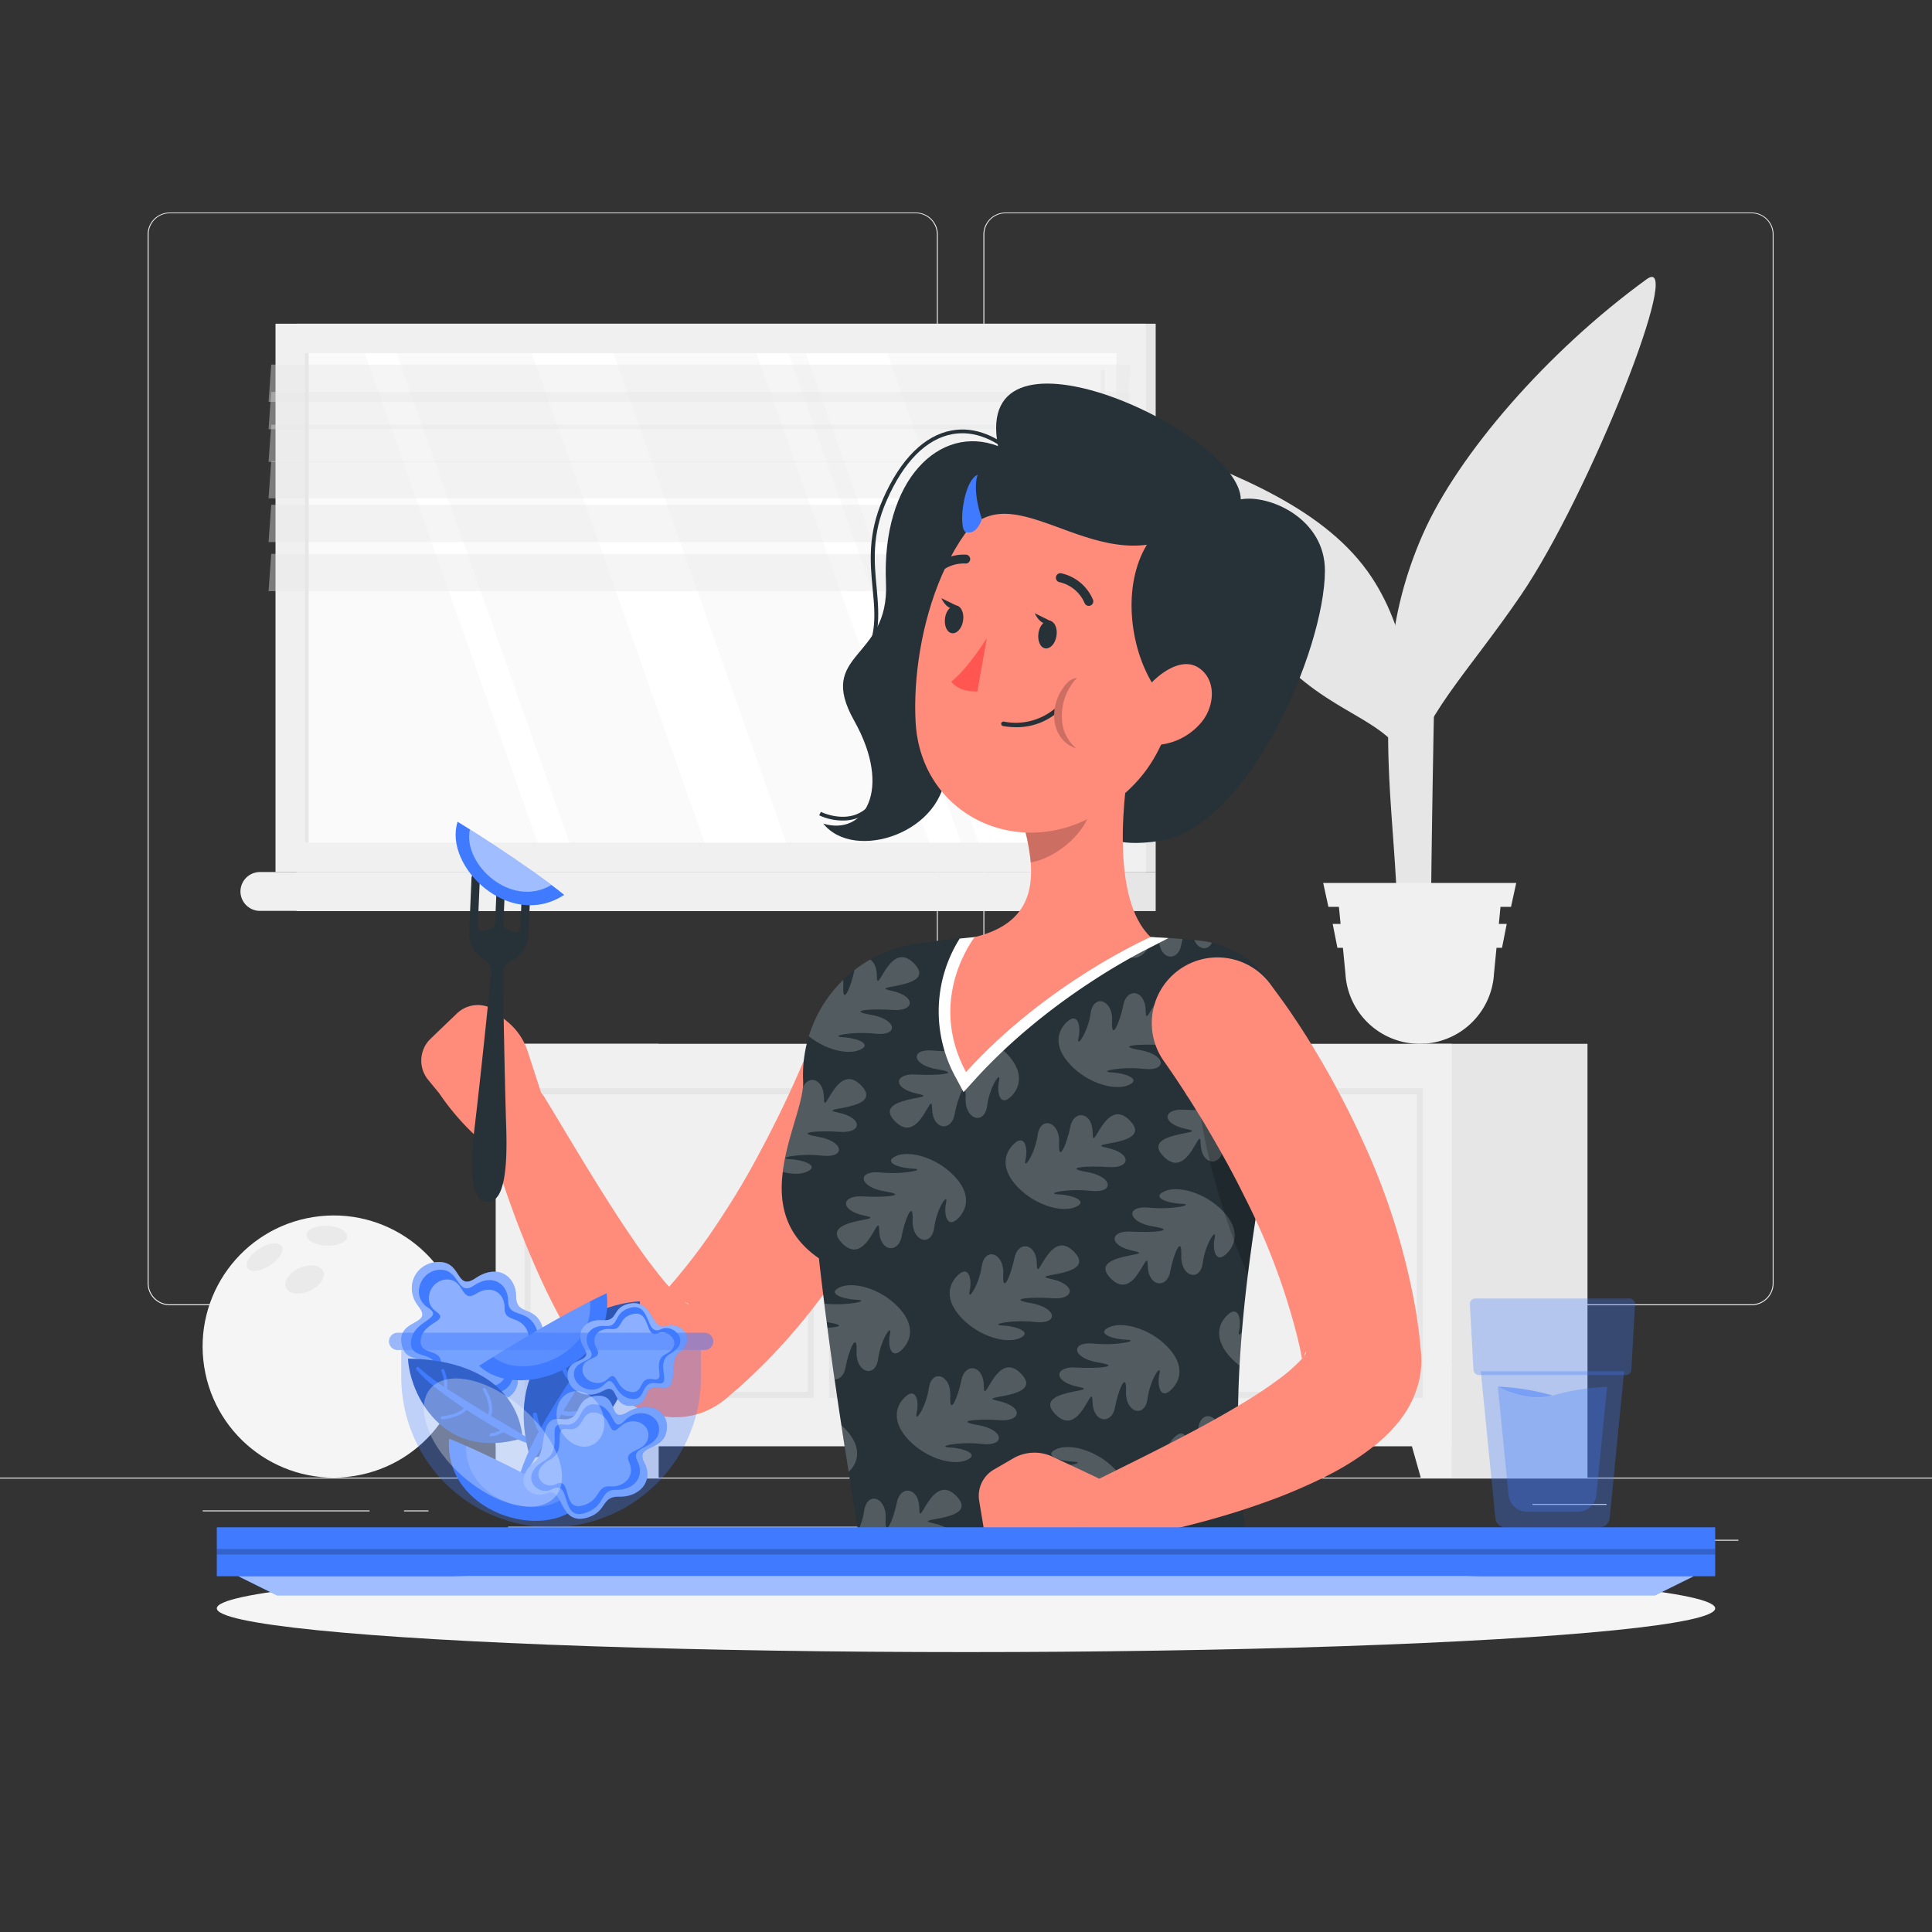 <svg xmlns="http://www.w3.org/2000/svg" xmlns:xlink="http://www.w3.org/1999/xlink" viewBox="0 0 500 500"><rect x="0" y="0" width="500" height="500" fill="#333333" stroke="none"/><defs><clipPath id="freepik--clip-path--inject-12"><path d="M207.85,279.79c.43,9.86-15.13,32.65,4.08,45.86,2.26,19.91,5.09,39.51,10.4,72.16H322.57c-4.12-28.24-3.22-60.42,10-124a25.33,25.33,0,0,0-22.26-30.39c-4-.4-8.24-.74-12.58-1-16.86-.81-30.69-1.35-45.52,0-4.91.45-10,1.07-14.84,1.75A34.41,34.41,0,0,0,207.85,279.79Z" style="fill:none"></path></clipPath></defs><g id="freepik--background-complete--inject-12"><rect y="382.4" width="500" height="0.25" style="fill:#ebebeb"></rect><rect x="416.78" y="398.49" width="33.12" height="0.25" style="fill:#ebebeb"></rect><rect x="322.53" y="401.21" width="8.69" height="0.25" style="fill:#ebebeb"></rect><rect x="396.59" y="389.21" width="19.19" height="0.25" style="fill:#ebebeb"></rect><rect x="52.46" y="390.89" width="43.19" height="0.25" style="fill:#ebebeb"></rect><rect x="104.56" y="390.89" width="6.33" height="0.25" style="fill:#ebebeb"></rect><rect x="131.47" y="395.11" width="93.68" height="0.25" style="fill:#ebebeb"></rect><path d="M237,337.8H43.91a5.71,5.71,0,0,1-5.7-5.71V60.66A5.71,5.71,0,0,1,43.91,55H237a5.71,5.71,0,0,1,5.71,5.71V332.09A5.71,5.71,0,0,1,237,337.8ZM43.91,55.2a5.46,5.46,0,0,0-5.45,5.46V332.09a5.46,5.46,0,0,0,5.45,5.46H237a5.47,5.47,0,0,0,5.46-5.46V60.66A5.47,5.47,0,0,0,237,55.2Z" style="fill:#ebebeb"></path><path d="M453.31,337.8H260.21a5.72,5.72,0,0,1-5.71-5.71V60.66A5.72,5.72,0,0,1,260.21,55h193.1A5.71,5.71,0,0,1,459,60.66V332.09A5.71,5.71,0,0,1,453.31,337.8ZM260.21,55.2a5.47,5.47,0,0,0-5.46,5.46V332.09a5.47,5.47,0,0,0,5.46,5.46h193.1a5.47,5.47,0,0,0,5.46-5.46V60.66a5.47,5.47,0,0,0-5.46-5.46Z" style="fill:#ebebeb"></path><path d="M361.6,251.16h8.7c-.06-6,0-21.29.61-56.3C372,131.41,374,127.54,374,127.54l-10.33,31.32a85,85,0,0,0-4.24,22.78C358.33,206.06,362.6,225.55,361.6,251.16Z" style="fill:#e6e6e6"></path><path d="M355,149.42c-11.59-17.55-34.74-26.71-58.4-35.33-9.29-3.39,16.78,38.61,35.73,57.64,14.73,14.79,29,14.46,33.24,29.08C366.39,183.84,365,164.54,355,149.42Z" style="fill:#e6e6e6"></path><path d="M368.28,138.15c9.09-20.52,32.06-47.14,57.87-65.89,10.14-7.36-14.87,55.83-32.51,81.73-13.73,20.16-26.54,32.43-28.54,46.82C356.44,182.81,359.2,158.67,368.28,138.15Z" style="fill:#e6e6e6"></path><path d="M367.42,270.14h0A19.26,19.26,0,0,1,348.2,252l-1.7-17.41h41.84L386.64,252A19.24,19.24,0,0,1,367.42,270.14Z" style="fill:#f0f0f0"></path><polygon points="391.05 234.69 343.79 234.69 342.44 228.5 392.4 228.5 391.05 234.69" style="fill:#f0f0f0"></polygon><polygon points="388.72 245.29 346.12 245.29 344.9 239.11 389.94 239.11 388.72 245.29" style="fill:#f0f0f0"></polygon><rect x="76.74" y="83.78" width="222.35" height="141.9" transform="translate(375.83 309.46) rotate(180)" style="fill:#e6e6e6"></rect><rect x="71.3" y="83.78" width="225.25" height="141.9" transform="translate(367.85 309.46) rotate(180)" style="fill:#f0f0f0"></rect><rect x="76.74" y="225.68" width="222.35" height="10.11" transform="translate(375.83 461.47) rotate(180)" style="fill:#e6e6e6"></rect><path d="M67.29,225.68H282.43a5,5,0,0,1,5.05,5h0a5.05,5.05,0,0,1-5.05,5.06H67.29a5.06,5.06,0,0,1-5.06-5.06h0A5.06,5.06,0,0,1,67.29,225.68Z" style="fill:#f0f0f0"></path><rect x="120.59" y="49.72" width="126.66" height="210.01" transform="translate(338.66 -29.19) rotate(90)" style="fill:#fafafa"></rect><polygon points="274.36 218.06 229.65 91.4 208.54 91.4 253.25 218.06 274.36 218.06" style="fill:#fff"></polygon><path d="M285.41,175.09a.55.55,0,0,1-.55-.55V96.36a.55.55,0,1,1,1.09,0v78.18A.55.55,0,0,1,285.41,175.09Z" style="fill:#f0f0f0"></path><polygon points="248.72 218.06 204.01 91.4 195.78 91.4 240.49 218.06 248.72 218.06" style="fill:#fff"></polygon><polygon points="203.46 218.06 158.75 91.4 137.65 91.4 182.35 218.06 203.46 218.06" style="fill:#fff"></polygon><polygon points="147.36 218.06 102.65 91.4 94.42 91.4 139.13 218.06 147.36 218.06" style="fill:#fff"></polygon><rect x="16.07" y="154.25" width="126.66" height="0.97" transform="translate(234.13 75.33) rotate(90)" style="fill:#e6e6e6"></rect><polygon points="69.5 104.01 291.85 104.01 292.55 94.36 70.2 94.36 69.5 104.01" style="fill:#e6e6e6;opacity:0.4"></polygon><polygon points="69.5 111.08 291.85 111.08 292.55 101.42 70.2 101.42 69.5 111.08" style="fill:#e6e6e6;opacity:0.4"></polygon><polygon points="69.5 119.55 291.85 119.55 292.55 109.9 70.2 109.9 69.5 119.55" style="fill:#e6e6e6;opacity:0.4"></polygon><polygon points="69.5 128.98 291.85 128.98 292.55 119.33 70.2 119.33 69.5 128.98" style="fill:#e6e6e6;opacity:0.4"></polygon><polygon points="69.5 140.29 291.85 140.29 292.55 130.63 70.2 130.63 69.5 140.29" style="fill:#e6e6e6;opacity:0.4"></polygon><polygon points="69.5 153 291.85 153 292.55 143.35 70.2 143.35 69.5 153" style="fill:#e6e6e6;opacity:0.4"></polygon><circle cx="86.38" cy="348.47" r="33.92" transform="translate(-53.01 17.62) rotate(-8.92)" style="fill:#f5f5f5"></circle><path d="M84.46,322.38c-2.91-.12-5.21-1.37-5.15-2.8s2.46-2.47,5.37-2.35,5.21,1.38,5.15,2.8S87.37,322.5,84.46,322.38Z" style="fill:#e6e6e6;opacity:0.7;mix-blend-mode:multiply"></path><path d="M69.87,327.5c-2.44,1.57-5.05,1.87-5.82.68s.59-3.45,3-5,5-1.88,5.82-.68S72.32,325.92,69.87,327.5Z" style="fill:#e6e6e6;opacity:0.7;mix-blend-mode:multiply"></path><path d="M80.14,334.07c-2.66,1.2-5.4.85-6.13-.78s.82-3.92,3.47-5.11,5.39-.85,6.13.78S82.79,332.87,80.14,334.07Z" style="fill:#e6e6e6;opacity:0.7;mix-blend-mode:multiply"></path><rect x="128.32" y="270.14" width="42.13" height="112.26" transform="translate(298.78 652.54) rotate(180)" style="fill:#e6e6e6"></rect><polygon points="136.33 382.4 128.32 382.4 128.32 352.73 144.72 352.73 136.33 382.4" style="fill:#f0f0f0"></polygon><rect x="368.71" y="270.14" width="42.13" height="112.26" transform="translate(779.55 652.54) rotate(180)" style="fill:#e6e6e6"></rect><rect x="128.32" y="270.14" width="247.37" height="104.16" transform="translate(504.02 644.44) rotate(180)" style="fill:#f0f0f0"></rect><polygon points="367.69 382.4 375.69 382.4 375.69 352.73 359.3 352.73 367.69 382.4" style="fill:#f0f0f0"></polygon><path d="M368.24,361.76H293.36V281.62h74.88Zm-73.33-1.55h71.78v-77H294.91Z" style="fill:#e6e6e6"></path><path d="M289.45,361.76H214.57V281.62h74.88Zm-73.33-1.55H287.9v-77H216.12Z" style="fill:#e6e6e6"></path><path d="M210.65,361.76H135.77V281.62h74.88Zm-73.33-1.55H209.1v-77H137.32Z" style="fill:#e6e6e6"></path></g><g id="freepik--Shadow--inject-12"><ellipse id="freepik--path--inject-12" cx="250" cy="416.24" rx="193.89" ry="11.32" style="fill:#f5f5f5"></ellipse></g><g id="freepik--Character--inject-12"><path d="M258.29,115.45c-15-5.77-30.21,8.66-29,35.45.91,20-18.22,17.82-8.22,35.63s2.59,29.86-8,26.62c8,10.08,31.63,2.3,31.7-14.14s40.52,7.55,40.52,7.55S277.08,221,300,217.65s42.81-49.44,42.89-69.91c.06-13.57-14.44-19.84-21.77-18.51C320.85,111.9,251.29,79.68,258.29,115.45Z" style="fill:#263238"></path><path d="M218.09,212.35A14.36,14.36,0,0,1,212,211l.45-.89s4.6,2.3,9,.71c2.66-1,4.73-3.16,6.16-6.53l.92.39c-1.54,3.64-3.81,6-6.75,7.08A10.78,10.78,0,0,1,218.09,212.35Z" style="fill:#263238"></path><path d="M222.39,173.42l-.78-.62c5.53-6.89,4.93-13.17,4.23-20.44-.63-6.62-1.35-14.13,2.7-23.29,4.55-10.28,10.7-16.39,17.79-17.67,5.92-1.08,12.2,1.42,17.69,7l-.71.7c-5.25-5.36-11.22-7.76-16.8-6.75-6.75,1.22-12.65,7.14-17,17.1-4,8.92-3.24,16.28-2.62,22.78C227.52,159.44,228.17,166.22,222.39,173.42Z" style="fill:#263238"></path><path d="M140.29,283.57l-3.71-11.44a16.62,16.62,0,0,0-5.27-7.73l-4.3-3.54a7.82,7.82,0,0,0-8.78,1.44l-6.79,6.52a7.85,7.85,0,0,0-.64,10.63l2.91,3.55s8.76,13.56,19.94,17.86l2.24-2.47A17.92,17.92,0,0,0,140.29,283.57Z" style="fill:#ff8b7b"></path><path d="M244.2,275.69l-.56,1.65-.51,1.46-1,2.85c-.69,1.89-1.44,3.72-2.18,5.55-1.49,3.67-3.11,7.25-4.79,10.81s-3.46,7.07-5.33,10.55-3.78,6.92-5.87,10.3a201,201,0,0,1-13.59,19.72,154.21,154.21,0,0,1-16.5,18.1c-.76.7-1.51,1.41-2.29,2.1l-2.37,2.05-.59.51-.3.26-.73.61a21.42,21.42,0,0,1-4.38,2.73,19.84,19.84,0,0,1-5.51,1.64,20.15,20.15,0,0,1-5.42.05,22.38,22.38,0,0,1-7.71-2.47,27.42,27.42,0,0,1-4.61-3.12,41.93,41.93,0,0,1-5.77-5.86,82.59,82.59,0,0,1-7.42-10.88c-2.05-3.57-3.86-7.11-5.57-10.64-3.36-7.09-6.26-14.17-8.85-21.33s-4.91-14.31-6.86-21.8A8.5,8.5,0,0,1,140.94,284l.1.17c7.49,12.36,14.91,25.08,22.8,36.58,1.95,2.88,3.95,5.67,6,8.24a61.94,61.94,0,0,0,5.94,6.77,11.15,11.15,0,0,0,2.26,1.74c.22.11.31,0,0-.13a6.09,6.09,0,0,0-2.46-.81,9.86,9.86,0,0,0-2.66,0,10.62,10.62,0,0,0-2.88.82,10.15,10.15,0,0,0-2.06,1.23l-.18.15-.08.06.05-.05.21-.22.43-.43,1.69-1.72,1.64-1.78A151.25,151.25,0,0,0,184,319.08c3.77-5.55,7.4-11.28,10.7-17.28s6.43-12.12,9.35-18.36c1.46-3.13,2.84-6.28,4.19-9.43l2-4.72.93-2.33.8-2.09.26-.68a17,17,0,0,1,32,11.5Z" style="fill:#ff8b7b"></path><path d="M207.85,279.79c.43,9.86-15.13,32.65,4.08,45.86,2.26,19.91,5.09,39.51,10.4,72.16H322.57c-4.12-28.24-3.22-60.42,10-124a25.33,25.33,0,0,0-22.26-30.39c-4-.4-8.24-.74-12.58-1-16.86-.81-30.69-1.35-45.52,0-4.91.45-10,1.07-14.84,1.75A34.41,34.41,0,0,0,207.85,279.79Z" style="fill:#263238"></path><g style="clip-path:url(#freepik--clip-path--inject-12)"><path d="M207.51,266.53c4.65,4.86,11.58,6.69,15,5.18s-.72-3.09-4.41-3.28,2.15-1.59,8.38-.91,5.69-3.72-1-4.87.1-1.67,5.65-1.27,6.17-3.57-.53-5,12.33-.42,6-7-9.63,8.83-9.66,3.2-4.9-6.12-5.79-1.63-3.17,9.7-2.9,4.14-4.83-7.05-5.55-2-3.82,9.36-3.14,6.39-.18-6.6-2.82-4.28S202.87,261.67,207.51,266.53Z" style="fill:#fff;opacity:0.2"></path><path d="M260.53,272.66c-4.7-4.81-11.65-6.57-15-5s.74,3.07,4.44,3.23-2.14,1.61-8.37,1-5.66,3.78,1,4.85-.08,1.68-5.64,1.34-6.13,3.63.58,5-12.32.55-5.93,7.1,9.54-8.94,9.62-3.31,5,6.07,5.81,1.57,3.07-9.73,2.86-4.17,4.91,7,5.57,1.91,3.72-9.4,3.08-6.43.24,6.61,2.86,4.26S265.22,277.47,260.53,272.66Z" style="fill:#fff;opacity:0.2"></path><path d="M193.8,298.08c4.65,4.86,11.59,6.7,15,5.18s-.71-3.08-4.41-3.27,2.15-1.59,8.38-.91,5.7-3.73-1-4.87.09-1.68,5.65-1.28,6.16-3.57-.53-5,12.32-.41,6-7-9.63,8.84-9.66,3.21-4.9-6.12-5.79-1.64-3.17,9.7-2.9,4.15-4.83-7.06-5.55-2-3.82,9.35-3.14,6.39-.18-6.61-2.82-4.28S189.16,293.23,193.8,298.08Z" style="fill:#fff;opacity:0.2"></path><path d="M246.82,304.21c-4.7-4.81-11.65-6.57-15-5s.75,3.08,4.44,3.23-2.13,1.61-8.37,1-5.65,3.78,1,4.86-.08,1.67-5.64,1.33-6.12,3.64.58,5-12.32.54-5.92,7.09,9.53-8.93,9.62-3.31,5,6.07,5.81,1.58,3.07-9.74,2.85-4.18,4.91,7,5.58,1.91,3.71-9.39,3.07-6.42.24,6.6,2.86,4.25S251.52,309,246.82,304.21Z" style="fill:#fff;opacity:0.2"></path><path d="M277.07,275.64c4.64,4.86,11.58,6.69,15,5.18s-.71-3.09-4.4-3.28,2.15-1.59,8.37-.91,5.7-3.72-1-4.87.09-1.67,5.65-1.27,6.16-3.57-.53-5,12.33-.42,6-7-9.62,8.83-9.65,3.2-4.91-6.12-5.79-1.63-3.18,9.7-2.91,4.14-4.83-7.05-5.55-2-3.82,9.36-3.14,6.39-.17-6.6-2.82-4.28S272.42,270.78,277.07,275.64Z" style="fill:#fff;opacity:0.2"></path><path d="M330.08,281.77c-4.69-4.81-11.65-6.57-15.05-5s.75,3.07,4.44,3.23-2.13,1.61-8.37,1-5.65,3.78,1,4.86-.08,1.67-5.63,1.33-6.13,3.63.58,5-12.32.54-5.93,7.09,9.53-8.94,9.62-3.31,5,6.07,5.81,1.57,3.07-9.73,2.86-4.17,4.9,7,5.57,1.91,3.72-9.39,3.07-6.42.25,6.6,2.86,4.25S334.78,286.58,330.08,281.77Z" style="fill:#fff;opacity:0.2"></path><path d="M263.36,307.2c4.65,4.85,11.58,6.69,15,5.17s-.72-3.08-4.41-3.27,2.15-1.59,8.38-.91,5.69-3.72-1-4.87.1-1.68,5.65-1.28,6.17-3.56-.53-5,12.33-.41,6-7-9.63,8.84-9.66,3.21-4.9-6.12-5.79-1.64-3.17,9.7-2.9,4.15-4.83-7.06-5.56-2-3.81,9.35-3.14,6.39-.17-6.61-2.81-4.28S258.72,302.34,263.36,307.2Z" style="fill:#fff;opacity:0.2"></path><path d="M232.36,338.16c-4.7-4.81-11.65-6.57-15.05-5s.75,3.07,4.44,3.23-2.13,1.61-8.37,1-5.65,3.78,1,4.85-.08,1.68-5.64,1.34-6.12,3.63.58,5-12.32.55-5.92,7.1,9.53-8.94,9.62-3.31,5,6.07,5.8,1.57,3.08-9.73,2.86-4.17,4.91,7,5.58,1.91,3.71-9.4,3.07-6.43.24,6.61,2.86,4.26S237.06,343,232.36,338.16Z" style="fill:#fff;opacity:0.2"></path><path d="M218.65,369.71c-4.69-4.81-11.65-6.57-15.05-5s.75,3.08,4.44,3.23-2.13,1.61-8.36,1-5.66,3.78,1,4.86-.07,1.67-5.63,1.33-6.13,3.64.58,5-12.32.54-5.93,7.09,9.53-8.93,9.62-3.31,5,6.07,5.81,1.58,3.07-9.74,2.86-4.18,4.9,7,5.57,1.91,3.72-9.39,3.07-6.42.25,6.6,2.87,4.25S223.35,374.52,218.65,369.71Z" style="fill:#fff;opacity:0.2"></path><path d="M248.9,341.14c4.64,4.86,11.58,6.69,15,5.18s-.72-3.09-4.41-3.28,2.15-1.59,8.38-.91,5.69-3.72-1-4.87.1-1.67,5.65-1.27,6.17-3.57-.53-5,12.33-.42,6-7-9.63,8.83-9.66,3.2-4.9-6.12-5.79-1.63-3.18,9.7-2.9,4.14-4.83-7.05-5.56-2-3.81,9.36-3.14,6.39-.17-6.6-2.81-4.28S244.25,336.28,248.9,341.14Z" style="fill:#fff;opacity:0.2"></path><path d="M235.19,372.7c4.65,4.85,11.58,6.69,15,5.17s-.71-3.08-4.41-3.27,2.15-1.59,8.38-.91,5.69-3.72-1-4.87.09-1.68,5.65-1.28,6.16-3.56-.53-5,12.32-.41,6-7-9.63,8.84-9.66,3.21-4.9-6.12-5.79-1.64-3.17,9.7-2.9,4.15-4.83-7.06-5.55-2-3.82,9.35-3.14,6.39-.18-6.61-2.82-4.28S230.55,367.84,235.19,372.7Z" style="fill:#fff;opacity:0.2"></path><path d="M302.08,348.49c-4.69-4.81-11.65-6.57-15.05-5s.75,3.08,4.44,3.23-2.13,1.61-8.37,1-5.65,3.78,1,4.86-.07,1.67-5.63,1.33-6.13,3.63.58,5-12.32.54-5.93,7.09,9.53-8.94,9.62-3.31,5,6.07,5.81,1.58,3.07-9.74,2.86-4.18,4.9,7,5.57,1.91,3.72-9.39,3.07-6.42.25,6.6,2.87,4.25S306.78,353.3,302.08,348.49Z" style="fill:#fff;opacity:0.2"></path><path d="M288.38,380.05c-4.7-4.81-11.65-6.57-15.05-5s.74,3.07,4.44,3.23-2.14,1.61-8.37,1-5.65,3.78,1,4.85-.08,1.68-5.64,1.34-6.13,3.63.58,5-12.32.55-5.93,7.09,9.54-8.93,9.63-3.3,5,6.07,5.8,1.57,3.07-9.73,2.86-4.18,4.91,7,5.57,1.92,3.72-9.4,3.08-6.43.24,6.61,2.86,4.26S293.07,384.85,288.38,380.05Z" style="fill:#fff;opacity:0.2"></path><path d="M318.62,351.47c4.65,4.86,11.58,6.7,15,5.18s-.71-3.08-4.41-3.27,2.15-1.59,8.38-.92,5.69-3.72-1-4.86.09-1.68,5.65-1.28,6.16-3.57-.53-5,12.32-.41,6-7-9.63,8.83-9.66,3.21-4.9-6.12-5.79-1.64-3.17,9.7-2.9,4.15-4.83-7.06-5.55-2-3.82,9.35-3.14,6.39-.18-6.61-2.82-4.28S314,346.61,318.62,351.47Z" style="fill:#fff;opacity:0.2"></path><path d="M218.46,404.38c4.64,4.86,11.58,6.69,15,5.17s-.71-3.08-4.4-3.27,2.15-1.59,8.38-.91,5.69-3.72-1-4.87.09-1.67,5.65-1.27,6.16-3.57-.53-5,12.33-.41,6-7-9.62,8.83-9.65,3.2-4.91-6.12-5.79-1.64-3.18,9.71-2.91,4.15-4.83-7.05-5.55-2-3.82,9.35-3.14,6.39-.17-6.6-2.82-4.28S213.81,399.52,218.46,404.38Z" style="fill:#fff;opacity:0.2"></path><path d="M304.92,383c4.64,4.86,11.58,6.69,15,5.18s-.71-3.09-4.4-3.28,2.15-1.59,8.38-.91,5.69-3.72-1-4.87.09-1.67,5.65-1.27,6.16-3.57-.53-5,12.33-.42,6-7-9.62,8.83-9.65,3.2-4.91-6.12-5.79-1.63-3.18,9.7-2.91,4.14-4.83-7-5.55-2S306.3,379,307,376s-.17-6.6-2.82-4.28S300.27,378.17,304.92,383Z" style="fill:#fff;opacity:0.2"></path><path d="M316.38,313.32c-4.7-4.81-11.65-6.57-15.05-5s.74,3.07,4.44,3.22-2.14,1.61-8.37,1-5.66,3.78,1,4.86-.07,1.68-5.63,1.33-6.13,3.64.58,5-12.32.54-5.93,7.09,9.54-8.93,9.62-3.31,5,6.07,5.81,1.58,3.07-9.73,2.86-4.18,4.9,7,5.57,1.92,3.72-9.4,3.08-6.43.24,6.61,2.86,4.25S321.07,318.13,316.38,313.32Z" style="fill:#fff;opacity:0.2"></path><path d="M319.21,228.75c-4.7-4.81-11.65-6.57-15-5s.74,3.07,4.44,3.23-2.13,1.61-8.37,1-5.65,3.78,1,4.86-.08,1.67-5.64,1.33-6.12,3.63.58,5-12.32.54-5.92,7.09,9.53-8.94,9.62-3.31,5,6.07,5.8,1.57,3.08-9.73,2.86-4.17,4.91,7,5.58,1.91,3.71-9.39,3.07-6.42.24,6.6,2.86,4.25S323.9,233.56,319.21,228.75Z" style="fill:#fff;opacity:0.2"></path></g><path d="M309.72,268.88c-1.79,14.81,4.52,41.26,13.23,61.05,1.52-12.37,3.79-26.39,6.94-42.63Z" style="opacity:0.2"></path><path d="M302.4,242.78c-1.52-.1-3.07-.19-4.63-.27-16.86-.82-30.69-1.35-45.52,0l-3.88.39a35.39,35.39,0,0,0-1,36l2,3.74,2.85-3.15C272.6,257,298.13,245,298.39,244.85l4-2.07Z" style="fill:#fff"></path><path d="M293.26,191.26c-2.87,14.64-5.73,41.48,4.51,51.25,0,0-26.69,11.66-47.77,34.95-10.3-19.11,2.25-34.95,2.25-34.95,16.34-3.9,15.91-16,13.07-27.4Z" style="fill:#ff8b7b"></path><path d="M281.87,201,265.33,215.1a46.42,46.42,0,0,1,1.41,8.08c6.24-.9,14.81-7.75,15.47-14.28A22,22,0,0,0,281.87,201Z" style="opacity:0.2"></path><path d="M308.71,164.39c-5.71,23.82-7.63,34-21.75,44.27-21.23,15.41-48.65,3.25-50-21.78-1.24-22.53,8.31-57.7,33.12-63.19C294.49,118.28,314.43,140.57,308.71,164.39Z" style="fill:#ff8b7b"></path><path d="M310.78,134.44C287,154.78,263.83,121.18,250,137.73c-8-7.12,14.54-25.45,28.1-26.12S321.05,120.28,310.78,134.44Z" style="fill:#263238"></path><path d="M254.1,134.33s-2.54-7.05-1.1-11.46c-3.78,1.57-5.09,14.29-3,14.86C252.92,138.53,254.1,134.33,254.1,134.33Z" style="fill:#407BFF"></path><path d="M307.11,132.5c-24.89,9.11-13.86,57,7.55,54.09S332.56,136.94,307.11,132.5Z" style="fill:#263238"></path><path d="M273.4,164.65c-.34,2-1.66,3.37-2.94,3.14s-2-2-1.7-4,1.67-3.37,2.95-3.14S273.75,162.69,273.4,164.65Z" style="fill:#263238"></path><path d="M249.23,160.73c-.34,2-1.66,3.36-2.94,3.13s-2-2-1.7-4,1.67-3.36,2.95-3.14S249.58,158.77,249.23,160.73Z" style="fill:#263238"></path><path d="M248.09,157l-4.47-2.19S245.39,158.89,248.09,157Z" style="fill:#263238"></path><path d="M255.39,165.13s-4.83,7.85-9.21,11.28c2.16,2.87,6.76,2.54,6.76,2.54Z" style="fill:#ff5652"></path><path d="M262.93,188.2a20,20,0,0,1-3.34-.3.58.58,0,0,1-.47-.68.57.57,0,0,1,.67-.47,15.79,15.79,0,0,0,13.74-3.83.59.59,0,0,1,.83,0,.59.59,0,0,1,0,.83A16.34,16.34,0,0,1,262.93,188.2Z" style="fill:#263238"></path><path d="M310.37,187.55a16.3,16.3,0,0,1-12.31,5.28c-5.84-.31-6.51-7.06-3-12.49,3.15-4.89,10-10.62,14.94-7.65S314.6,183.13,310.37,187.55Z" style="fill:#ff8b7b"></path><path d="M274.86,186.44a14.27,14.27,0,0,1,3.86-11,4,4,0,0,0-2.46,1.22,12.31,12.31,0,0,0-3.39,9.51c.22,3.54,2.65,6.74,5.64,7.46A10.16,10.16,0,0,1,274.86,186.44Z" style="fill:#ff8b7b"></path><path d="M274.86,186.44a14.27,14.27,0,0,1,3.86-11,4,4,0,0,0-2.46,1.22,12.31,12.31,0,0,0-3.39,9.51c.22,3.54,2.65,6.74,5.64,7.46A10.16,10.16,0,0,1,274.86,186.44Z" style="opacity:0.2"></path><path d="M281.4,156.74a1.2,1.2,0,0,1-.69-.62,9.29,9.29,0,0,0-6.45-5.44,1.17,1.17,0,1,1,.35-2.32,11.61,11.61,0,0,1,8.23,6.79,1.17,1.17,0,0,1-1.44,1.59Z" style="fill:#263238"></path><path d="M241.32,149.83a1.19,1.19,0,0,1-.83-.27,1.16,1.16,0,0,1-.14-1.64,11.57,11.57,0,0,1,9.73-4.37,1.17,1.17,0,0,1,1,1.29,1.18,1.18,0,0,1-1.3,1,9.25,9.25,0,0,0-7.67,3.54A1.14,1.14,0,0,1,241.32,149.83Z" style="fill:#263238"></path><path d="M272.26,160.9l-4.47-2.19S269.56,162.81,272.26,160.9Z" style="fill:#263238"></path><path d="M293.2,394.19a17.89,17.89,0,0,0-9.73-12L272.41,377a11,11,0,0,0-10.22.44l-5,2.9a7.85,7.85,0,0,0-3.78,8.06l1.54,9.29a7.86,7.86,0,0,0,8.41,6.53l4.57-.39s16.13.44,26-6.35Z" style="fill:#ff8b7b"></path><path d="M328.87,254.83l1,1.37.91,1.23,1.74,2.41c1.15,1.6,2.22,3.22,3.3,4.84,2.15,3.23,4.16,6.52,6.12,9.86s3.81,6.71,5.59,10.15,3.5,6.91,5.09,10.46a176.62,176.62,0,0,1,14,45.28c.26,2,.6,4,.78,6.07l.31,3.06.05.57.05,1a17,17,0,0,1,0,2c0,.66-.08,1.34-.16,2s-.21,1.25-.33,1.87a25.57,25.57,0,0,1-2.27,6.26,29.31,29.31,0,0,1-2.9,4.49,40.2,40.2,0,0,1-5.94,6,70.13,70.13,0,0,1-11.25,7.4c-3.68,1.94-7.31,3.58-10.93,5.09s-7.24,2.78-10.85,4-7.24,2.29-10.86,3.29-7.27,1.89-10.92,2.73c-1.83.4-3.66.77-5.5,1.14s-3.66.65-5.62,1a8.49,8.49,0,0,1-5.21-16l.32-.15c12.55-6.24,25.5-12.54,36.9-19.52,2.85-1.73,5.58-3.53,8.05-5.37a42.53,42.53,0,0,0,6.27-5.35,7.41,7.41,0,0,0,1.39-1.95c.21-.39-.2-.27-.56,1a3.37,3.37,0,0,0-.12.53c0,.2-.07.42-.08.63s0,.44,0,.67,0,.23,0,.34v.09s0,0,0,0l0-.15-.43-2.31c-.26-1.54-.66-3.09-1-4.63a172.92,172.92,0,0,0-13.78-36.63c-2.94-6-6.23-11.88-9.64-17.68-1.72-2.9-3.51-5.75-5.3-8.58l-2.74-4.17-1.36-2-1.24-1.79-.42-.6a17,17,0,0,1,27.5-20Z" style="fill:#ff8b7b"></path><path d="M136.32,226.72a1.09,1.09,0,0,0-1.12,1l-.54,12.46a1.2,1.2,0,0,1-1.65,1.06l-2-.83a1.21,1.21,0,0,1-.74-1.16l.55-12.79a1.08,1.08,0,1,0-2.15-.1l-.55,12.8a1.2,1.2,0,0,1-.84,1.09l-2.07.65a1.2,1.2,0,0,1-1.56-1.19l.54-12.46a1.08,1.08,0,0,0-2.16-.09l-.61,14.16a7.69,7.69,0,0,0,3.88,7,3.66,3.66,0,0,1,1.82,3.55c-.8,7.9-2.73,26.8-4.25,39.56-2,16.47.54,19.44,3.23,19.56s5.46-2.63,4.91-19.21c-.42-12.84-.72-31.84-.84-39.78a3.66,3.66,0,0,1,2.12-3.38,7.69,7.69,0,0,0,4.47-6.64l.61-14.16A1.09,1.09,0,0,0,136.32,226.72Z" style="fill:#263238"></path><path d="M118.42,212.66c-3.7,11.56,13.48,28.18,27.59,18.93C135.59,223.2,118.42,212.66,118.42,212.66Z" style="fill:#407BFF"></path><path d="M121.62,214.66c-2,8.78,10.49,20.65,21.09,14.37C135.4,223.51,126.34,217.65,121.62,214.66Z" style="fill:#fff;opacity:0.5"></path></g><g id="freepik--Table--inject-12"><rect x="56.11" y="395.26" width="387.78" height="12.67" style="fill:#407BFF"></rect><rect x="56.11" y="400.88" width="387.78" height="1.43" style="opacity:0.2"></rect><polygon points="428.33 412.88 71.67 412.88 61.67 407.93 438.33 407.93 428.33 412.88" style="fill:#407BFF"></polygon><polygon points="428.33 412.88 71.67 412.88 61.67 407.93 438.33 407.93 428.33 412.88" style="fill:#fff;opacity:0.5"></polygon><path d="M124.34,360.35c-3.46-3.21-13.76,2-13.14-4.54s-6.32-1.8-7.28-8.2,8.35-4.54,4.41-9.5-.8-11.44,5.24-11.51,4.33,7.69,9.53,4.17c5.72-3.87,10.44-.45,10.46,4.71s4.79,2.25,6.72,7.66c2.54,7.12-9.11,7.89-6.8,12.12S130.05,365.63,124.34,360.35Z" style="fill:#407BFF"></path><path d="M124.34,360.35c-3.46-3.21-13.76,2-13.14-4.54s-6.32-1.8-7.28-8.2,8.35-4.54,4.41-9.5-.8-11.44,5.24-11.51,4.33,7.69,9.53,4.17c5.72-3.87,10.44-.45,10.46,4.71s4.79,2.25,6.72,7.66c2.54,7.12-9.11,7.89-6.8,12.12S130.05,365.63,124.34,360.35Z" style="fill:#fff;opacity:0.4"></path><path d="M123.72,357.76c-3.87-4.93-11.5,2.37-11-3.16s-7-2.2-6.33-7.64,8.85-5.65,4.33-8.57-1.9-9.73,3.23-9.79,4.29,7.07,8.7,4.09c4.84-3.28,8.84-.38,8.86,4s4.49,2,6.89,6.28c4.16,7.34-9.84,6.17-6.23,11.19C134.58,357.46,128.71,364.11,123.72,357.76Z" style="fill:#407BFF"></path><path d="M123.35,356.26c-3.16-4.31-9.87,1.7-9.26-3s-5.89-2.07-5.18-6.69,7.69-4.57,3.93-7.18-1.35-8.35,3-8.26,3.45,6.15,7.3,3.73c4.22-2.66,7.55-.07,7.44,3.65s3.77,1.87,5.7,5.54c3.34,6.38-8.56,5-5.62,9.37C132.62,356.31,127.43,361.82,123.35,356.26Z" style="fill:#fff;opacity:0.4"></path><path d="M105.59,351.62c.48,9,8.85,26.73,29.67,20.58C134.08,359.91,123.58,351.85,105.59,351.62Z" style="fill:#407BFF"></path><path d="M105.59,351.62c.48,9,8.85,26.73,29.67,20.58C134.08,359.91,123.58,351.85,105.59,351.62Z" style="opacity:0.3"></path><path d="M108.42,353.93a53.59,53.59,0,0,0,7.21,5.44c2.54,1.67,5.14,3.27,7.73,4.86s5.25,3.11,7.87,4.65l7.83,4.69h0a.4.4,0,0,1-.32.73,44.5,44.5,0,0,1-8.51-3.69c-2.7-1.48-5.32-3.09-7.92-4.73s-5.13-3.4-7.6-5.24c-1.24-.92-2.46-1.86-3.63-2.89a23.62,23.62,0,0,1-3.3-3.33.41.41,0,0,1,.07-.56.42.42,0,0,1,.53,0Z" style="fill:#407BFF"></path><path d="M115.15,360.4h-.06a.39.39,0,0,1-.33-.45,8.61,8.61,0,0,0-.51-5.05.4.4,0,0,1,.16-.54.39.39,0,0,1,.54.16,9.12,9.12,0,0,1,.6,5.55A.41.41,0,0,1,115.15,360.4Z" style="fill:#407BFF"></path><path d="M114.47,367.34a.4.4,0,0,1,0-.8s4.82-.44,6.2-2.86a.4.4,0,1,1,.69.4c-1.59,2.78-6.61,3.24-6.82,3.26Z" style="fill:#407BFF"></path><path d="M126.32,367.57A.39.39,0,0,1,126,367c1.63-3.05-1-7.19-1-7.24a.39.39,0,0,1,.12-.55.4.4,0,0,1,.55.12c.12.19,2.92,4.58,1.07,8A.38.38,0,0,1,126.32,367.57Z" style="fill:#407BFF"></path><path d="M127.08,371.74a.4.4,0,0,1-.4-.38.41.41,0,0,1,.38-.42,7.38,7.38,0,0,0,3.52-1.47.4.4,0,1,1,.47.65,8.17,8.17,0,0,1-4,1.62Z" style="fill:#407BFF"></path><path d="M165.62,336.79c-12.32.59-36.68,11.95-28.4,40.52C154.06,375.76,165.18,361.43,165.62,336.79Z" style="fill:#407BFF"></path><path d="M165.62,336.79c-12.32.59-36.68,11.95-28.4,40.52C154.06,375.76,165.18,361.43,165.62,336.79Z" style="opacity:0.3"></path><path d="M162.44,340.65A69.6,69.6,0,0,0,155,350.5c-2.31,3.47-4.54,7-6.73,10.56s-4.29,7.16-6.42,10.75l-6.48,10.68v0a.55.55,0,0,1-.76.18.54.54,0,0,1-.24-.62,60.49,60.49,0,0,1,5.12-11.63c2-3.69,4.26-7.27,6.52-10.82s4.68-7,7.22-10.39c1.27-1.69,2.58-3.35,4-4.94a33.13,33.13,0,0,1,4.59-4.5.54.54,0,0,1,.76.1.55.55,0,0,1,0,.72Z" style="fill:#407BFF"></path><path d="M156.62,350.6a16.08,16.08,0,0,1-2.64-.23.54.54,0,1,1,.18-1.07,11.69,11.69,0,0,0,6.92-.67.55.55,0,0,1,.52,1A11.3,11.3,0,0,1,156.62,350.6Z" style="fill:#407BFF"></path><path d="M148.72,358.33a.53.53,0,0,1-.27-.08c-3.8-2.18-4.4-9.07-4.43-9.36a.55.55,0,0,1,.5-.59.55.55,0,0,1,.59.5c0,.07.58,6.61,3.88,8.51a.54.54,0,0,1,.2.74A.53.53,0,0,1,148.72,358.33Z" style="fill:#407BFF"></path><path d="M147.59,366.44a7.64,7.64,0,0,1-3.68-.88.53.53,0,0,1-.22-.74.54.54,0,0,1,.74-.22c4.17,2.25,9.86-1.33,9.91-1.37a.55.55,0,0,1,.76.17.54.54,0,0,1-.17.75A15.43,15.43,0,0,1,147.59,366.44Z" style="fill:#407BFF"></path><path d="M140.55,371.78a.53.53,0,0,1-.44-.23,11.15,11.15,0,0,1-2.2-5.42.55.55,0,0,1,.52-.57.53.53,0,0,1,.57.51,10.24,10.24,0,0,0,2,4.84.54.54,0,0,1-.12.76A.56.56,0,0,1,140.55,371.78Z" style="fill:#407BFF"></path><path d="M124,353.46c10,9.5,35.42.2,33-18.78C143.23,341.16,124,353.46,124,353.46Z" style="fill:#407BFF"></path><path d="M127.6,351.19c8,6.4,26.26-.48,25.1-14.4C143.46,341.51,133,347.85,127.6,351.19Z" style="fill:#fff;opacity:0.2"></path><path d="M150.22,389.23c-9.41,10-35.36,2.18-34-16.91C130.31,378,150.22,389.23,150.22,389.23Z" style="fill:#407BFF"></path><path d="M146.48,387.16c-7.6,6.84-26.25,1-25.87-13C130.11,378.38,140.91,384.13,146.48,387.16Z" style="fill:#fff;opacity:0.2"></path><path d="M175.68,350.06c-2.94,2.27.5,10.05-4.84,9.13s-2,4.42-7.4,4.64S160.39,357.5,156,360s-9.53-.25-9.09-4.6,6.73-2.56,4.25-6.55c-2.72-4.4.5-7.54,4.76-7.19s2.27-3.28,6.9-4.27c6.1-1.32,5.77,7.12,9.46,5.77S180.53,346.34,175.68,350.06Z" style="fill:#407BFF"></path><path d="M175.68,350.06c-2.94,2.27.5,10.05-4.84,9.13s-2,4.42-7.4,4.64S160.39,357.5,156,360s-9.53-.25-9.09-4.6,6.73-2.56,4.25-6.55c-2.72-4.4.5-7.54,4.76-7.19s2.27-3.28,6.9-4.27c6.1-1.32,5.77,7.12,9.46,5.77S180.53,346.34,175.68,350.06Z" style="fill:#fff;opacity:0.4"></path><path d="M173.49,350.33c-4.4,2.42,1,8.44-3.53,7.66s-2.4,4.86-6.85,4-3.94-6.77-6.72-3.73-8.21.66-7.84-3,6.21-2.57,4.11-6c-2.3-3.73.43-6.39,4-6.09s2.06-3.08,5.77-4.5c6.42-2.46,4.29,7.52,8.74,5.29C174.15,342.49,179.16,347.19,173.49,350.33Z" style="fill:#407BFF"></path><path d="M172.22,350.48c-3.83,2,.58,7.22-3.26,6.45s-2.2,4.08-6,3.24-3.14-5.87-5.62-3.35-7,.37-6.58-2.77,5.38-2,3.7-5c-1.85-3.23.57-5.43,3.64-5.09s1.85-2.57,5.06-3.7c5.55-1.94,3.41,6.52,7.28,4.72C173,343.82,177.15,348,172.22,350.48Z" style="fill:#fff;opacity:0.4"></path><path d="M138.32,378.4c3.7-2.86.68-11.95,6.77-11.15s2.9-5.39,9.17-6,2.76,7.38,8.22,4.18,11-.24,10,5-8.13,3.43-5.75,8.06c2.61,5.09-1.52,9-6.43,8.84s-3,4-8.54,5.49c-7.25,1.91-5.81-8.17-10.26-6.35S132.23,383.12,138.32,378.4Z" style="fill:#407BFF"></path><path d="M138.32,378.4c3.7-2.86.68-11.95,6.77-11.15s2.9-5.39,9.17-6,2.76,7.38,8.22,4.18,11-.24,10,5-8.13,3.43-5.75,8.06c2.61,5.09-1.52,9-6.43,8.84s-3,4-8.54,5.49c-7.25,1.91-5.81-8.17-10.26-6.35S132.23,383.12,138.32,378.4Z" style="fill:#fff;opacity:0.4"></path><path d="M140.91,378c5.41-3.15-.11-10,5.05-9.34s3.39-5.93,8.45-5.16,3.73,7.85,7.35,4.07,9.61-1.25,8.72,3.17-7.54,3.42-5.53,7.34c2.22,4.31-1.29,7.64-5.44,7.49s-2.78,3.79-7.26,5.69c-7.77,3.3-4-8.73-9.49-5.81C139.16,387.35,133.93,382,140.91,378Z" style="fill:#407BFF"></path><path d="M142.4,377.71c4.7-2.55.23-8.58,4.59-7.87s3.06-5,7.33-4.21,2.91,6.82,6.1,3.67,8.19-.83,7.29,2.94-6.5,2.74-4.91,6.15c1.74,3.75-1.34,6.51-4.86,6.28s-2.48,3.17-6.34,4.69c-6.69,2.63-3.15-7.58-7.87-5.22C140.62,385.7,136.35,381,142.4,377.71Z" style="fill:#fff;opacity:0.4"></path><path d="M103.85,349.39v7.09a38.89,38.89,0,0,0,38.78,38.78h0a38.89,38.89,0,0,0,38.78-38.78v-7.09Z" style="fill:#407BFF;opacity:0.3"></path><path d="M182.36,349.39H102.9a2.25,2.25,0,0,1-2.24-2.24h0a2.25,2.25,0,0,1,2.24-2.24h79.46a2.25,2.25,0,0,1,2.24,2.24h0A2.25,2.25,0,0,1,182.36,349.39Z" style="fill:#407BFF;opacity:0.5"></path><ellipse cx="127.56" cy="373.35" rx="11.72" ry="21.38" transform="translate(-237.97 224.85) rotate(-49.03)" style="fill:#fff;opacity:0.3"></ellipse><path d="M153.19,374c-3,1.31-6.75-.66-8.39-4.41s-.55-7.84,2.45-9.15,6.75.66,8.39,4.4S156.18,372.64,153.19,374Z" style="fill:#fff;opacity:0.3"></path><path d="M420.33,354.86H383.22L387,392.92a2.59,2.59,0,0,0,2.58,2.34H414a2.59,2.59,0,0,0,2.58-2.34Z" style="fill:#407BFF;opacity:0.3"></path><path d="M390.41,386.9l-2.77-28s7.33,4.3,14.43,2.21a59,59,0,0,1,13.85-2.21l-2.78,28a4.84,4.84,0,0,1-4.82,4.36H395.23A4.85,4.85,0,0,1,390.41,386.9Z" style="fill:#407BFF;opacity:0.3"></path><path d="M401.48,361.07a58.88,58.88,0,0,0-13.84-2.21s7.13,4.17,14.14,2.28Z" style="fill:#407BFF;opacity:0.5"></path><path d="M420.77,355.86h-38a1.45,1.45,0,0,1-1.44-1.36l-.93-16.93a1.44,1.44,0,0,1,1.43-1.52H421.7a1.45,1.45,0,0,1,1.44,1.52l-.94,16.93A1.44,1.44,0,0,1,420.77,355.86Z" style="fill:#407BFF;opacity:0.3"></path></g></svg>